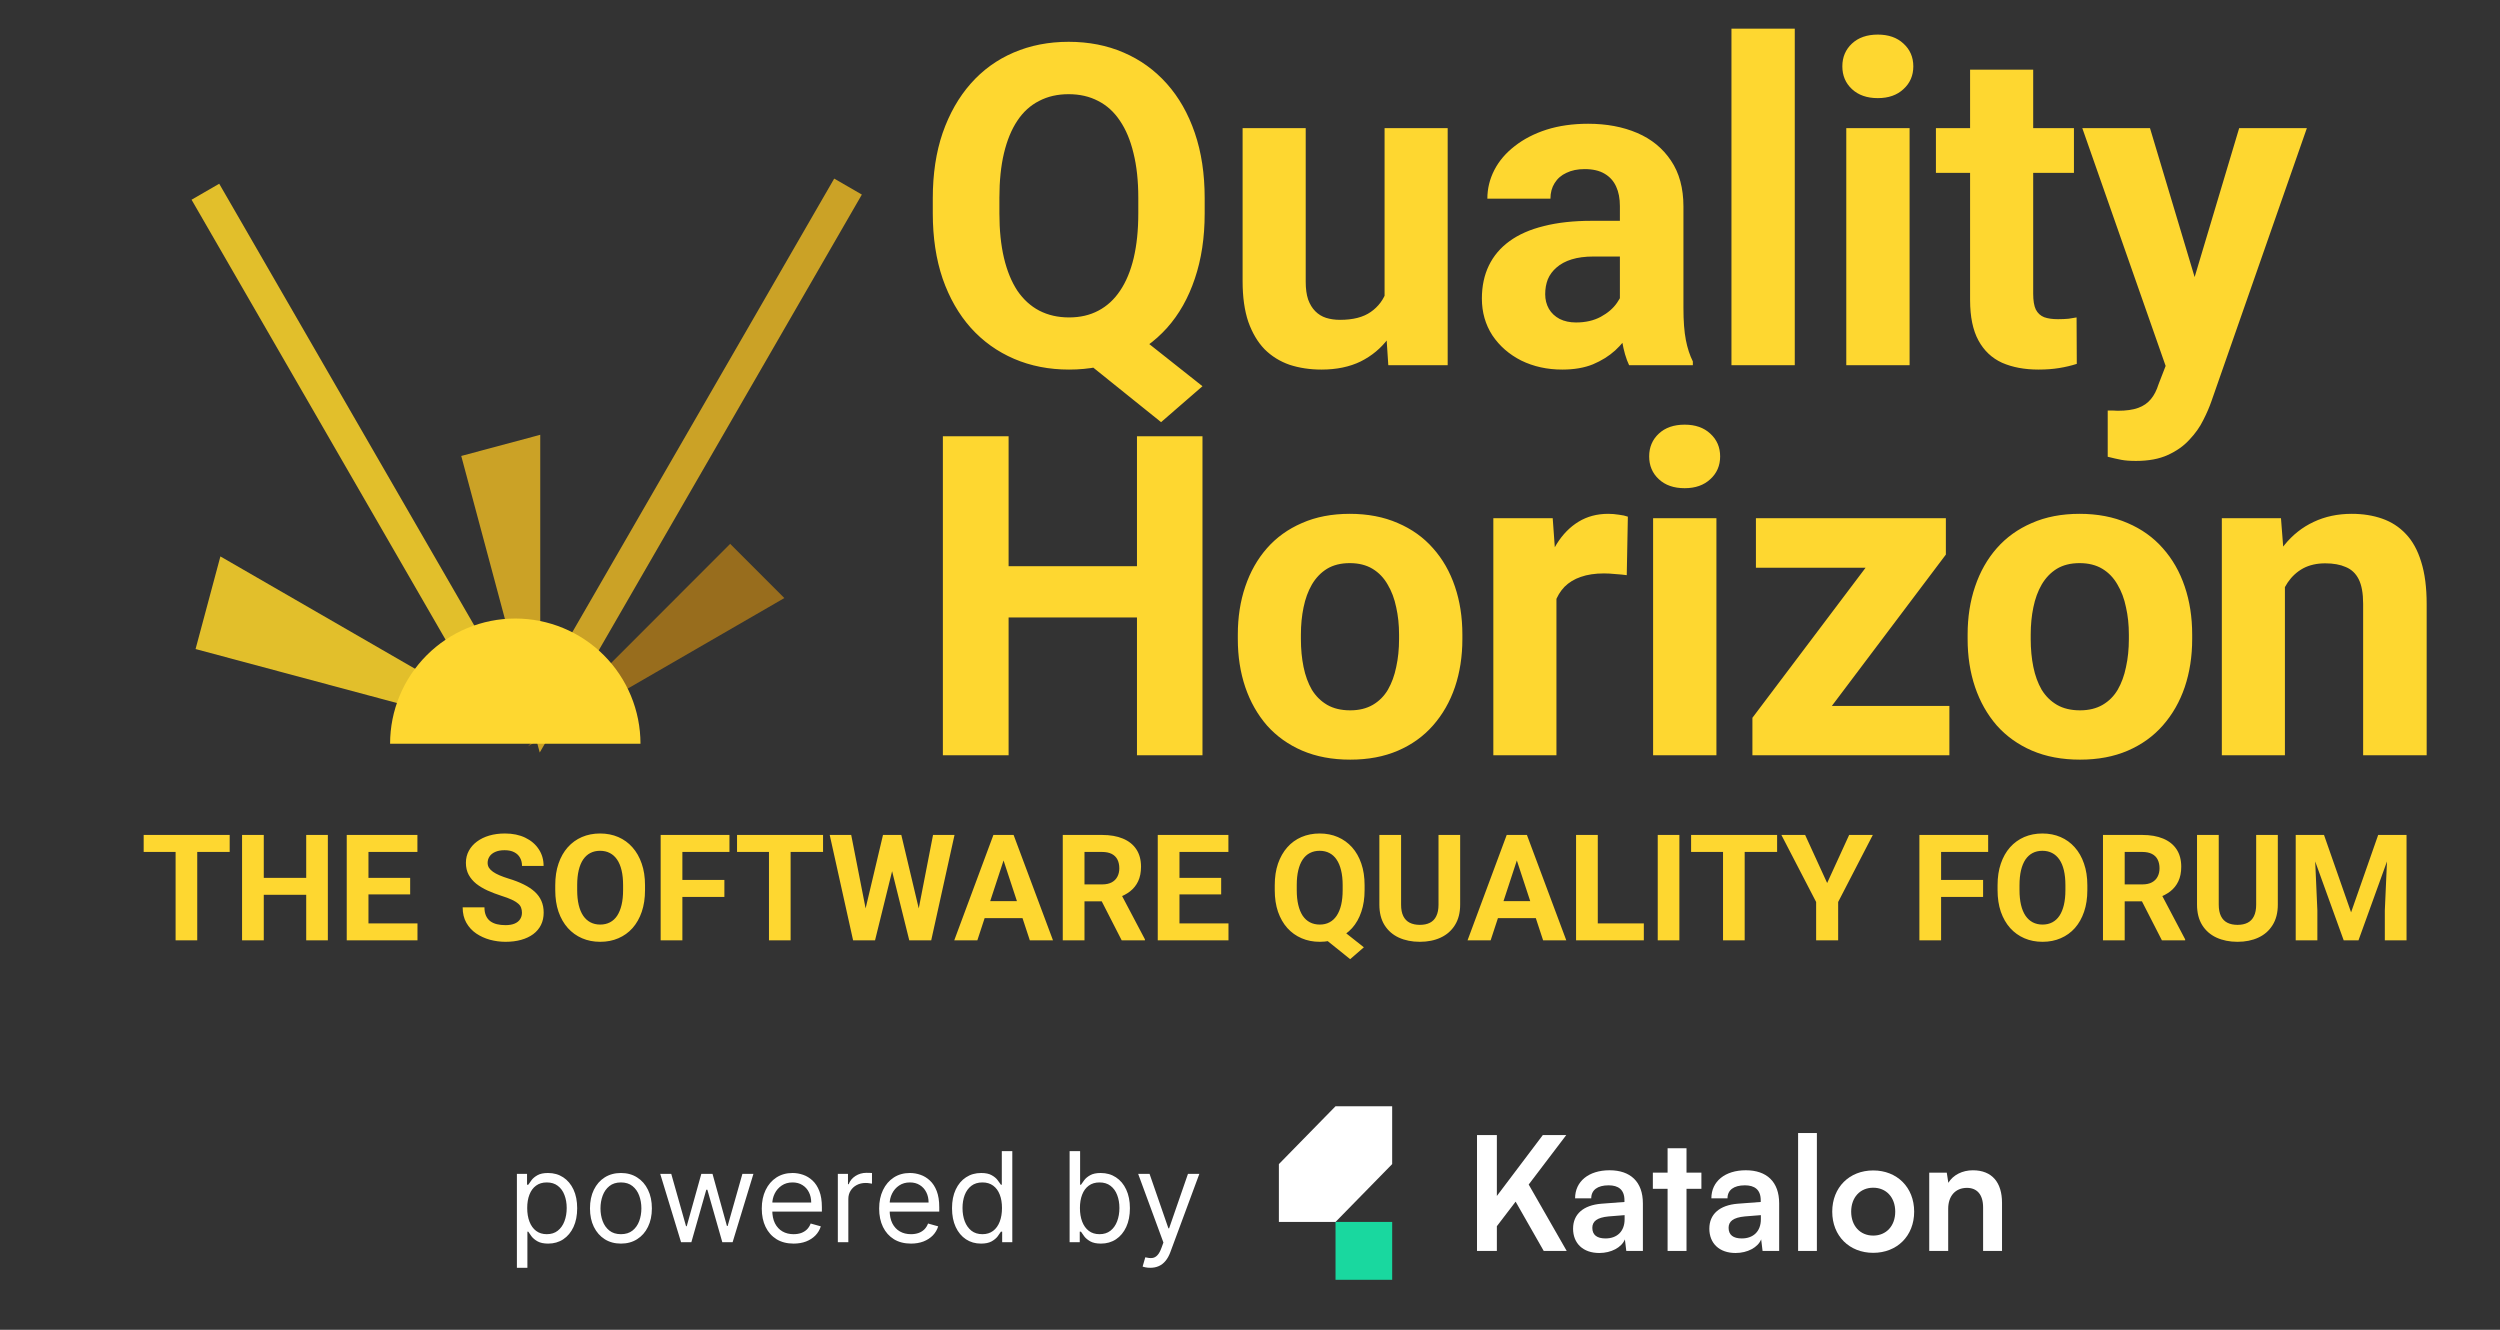 <svg width="141" height="75" viewBox="0 0 141 75" fill="none" xmlns="http://www.w3.org/2000/svg">
<rect x="0" y="0" width="141" height="75" fill="#333333" stroke="none"/>
<path d="M29.153 71.503V66.207H29.725V66.819H29.795C29.838 66.752 29.899 66.667 29.976 66.564C30.054 66.458 30.166 66.365 30.311 66.283C30.459 66.199 30.657 66.157 30.908 66.157C31.233 66.157 31.518 66.238 31.766 66.401C32.013 66.563 32.206 66.793 32.345 67.09C32.484 67.388 32.553 67.739 32.553 68.143C32.553 68.551 32.484 68.905 32.345 69.204C32.206 69.502 32.014 69.732 31.768 69.896C31.523 70.058 31.239 70.139 30.918 70.139C30.671 70.139 30.473 70.098 30.324 70.016C30.175 69.933 30.061 69.838 29.98 69.733C29.9 69.626 29.838 69.537 29.795 69.467H29.745V71.503H29.153ZM29.735 68.133C29.735 68.424 29.777 68.681 29.863 68.903C29.948 69.124 30.072 69.297 30.236 69.422C30.4 69.546 30.601 69.608 30.838 69.608C31.085 69.608 31.292 69.543 31.457 69.412C31.625 69.28 31.75 69.103 31.834 68.88C31.919 68.656 31.962 68.407 31.962 68.133C31.962 67.862 31.92 67.618 31.836 67.401C31.754 67.182 31.63 67.009 31.462 66.882C31.297 66.753 31.089 66.689 30.838 66.689C30.597 66.689 30.395 66.75 30.231 66.872C30.067 66.992 29.944 67.161 29.86 67.379C29.776 67.594 29.735 67.846 29.735 68.133ZM35.021 70.139C34.673 70.139 34.368 70.057 34.105 69.891C33.845 69.726 33.641 69.494 33.494 69.197C33.348 68.899 33.275 68.551 33.275 68.153C33.275 67.752 33.348 67.402 33.494 67.103C33.641 66.803 33.845 66.571 34.105 66.406C34.368 66.24 34.673 66.157 35.021 66.157C35.368 66.157 35.673 66.24 35.933 66.406C36.196 66.571 36.4 66.803 36.545 67.103C36.692 67.402 36.766 67.752 36.766 68.153C36.766 68.551 36.692 68.899 36.545 69.197C36.4 69.494 36.196 69.726 35.933 69.891C35.673 70.057 35.368 70.139 35.021 70.139ZM35.021 69.608C35.285 69.608 35.502 69.54 35.673 69.405C35.843 69.269 35.969 69.091 36.051 68.871C36.133 68.65 36.174 68.411 36.174 68.153C36.174 67.896 36.133 67.656 36.051 67.434C35.969 67.211 35.843 67.032 35.673 66.895C35.502 66.757 35.285 66.689 35.021 66.689C34.757 66.689 34.539 66.757 34.369 66.895C34.198 67.032 34.072 67.211 33.99 67.434C33.908 67.656 33.867 67.896 33.867 68.153C33.867 68.411 33.908 68.65 33.99 68.871C34.072 69.091 34.198 69.269 34.369 69.405C34.539 69.54 34.757 69.608 35.021 69.608ZM38.411 70.059L37.237 66.207H37.859L38.692 69.156H38.732L39.554 66.207H40.186L40.999 69.146H41.039L41.871 66.207H42.493L41.32 70.059H40.738L39.895 67.1H39.835L38.993 70.059H38.411ZM44.759 70.139C44.388 70.139 44.068 70.057 43.799 69.894C43.532 69.728 43.325 69.497 43.18 69.201C43.036 68.904 42.964 68.558 42.964 68.163C42.964 67.769 43.036 67.421 43.18 67.12C43.325 66.818 43.527 66.582 43.786 66.413C44.047 66.243 44.352 66.157 44.699 66.157C44.9 66.157 45.098 66.191 45.294 66.258C45.489 66.325 45.667 66.433 45.828 66.584C45.988 66.732 46.116 66.93 46.211 67.175C46.306 67.421 46.354 67.724 46.354 68.083V68.334H43.385V67.822H45.752C45.752 67.605 45.709 67.411 45.622 67.241C45.537 67.07 45.415 66.936 45.256 66.837C45.099 66.738 44.913 66.689 44.699 66.689C44.464 66.689 44.26 66.747 44.087 66.865C43.917 66.98 43.786 67.13 43.694 67.316C43.602 67.501 43.556 67.7 43.556 67.913V68.254C43.556 68.544 43.606 68.791 43.706 68.993C43.808 69.194 43.949 69.347 44.13 69.452C44.31 69.556 44.52 69.608 44.759 69.608C44.915 69.608 45.055 69.586 45.181 69.543C45.308 69.497 45.417 69.43 45.509 69.342C45.601 69.252 45.672 69.14 45.722 69.006L46.294 69.166C46.234 69.36 46.133 69.531 45.991 69.678C45.849 69.823 45.673 69.937 45.464 70.019C45.255 70.099 45.02 70.139 44.759 70.139ZM47.254 70.059V66.207H47.826V66.789H47.866C47.936 66.599 48.063 66.444 48.247 66.325C48.431 66.207 48.639 66.147 48.869 66.147C48.913 66.147 48.967 66.148 49.032 66.15C49.097 66.151 49.147 66.154 49.18 66.157V66.759C49.16 66.754 49.114 66.747 49.042 66.737C48.972 66.725 48.898 66.719 48.819 66.719C48.632 66.719 48.465 66.758 48.318 66.837C48.172 66.914 48.057 67.021 47.972 67.158C47.888 67.293 47.846 67.448 47.846 67.622V70.059H47.254ZM51.379 70.139C51.008 70.139 50.688 70.057 50.419 69.894C50.151 69.728 49.945 69.497 49.8 69.201C49.656 68.904 49.584 68.558 49.584 68.163C49.584 67.769 49.656 67.421 49.8 67.12C49.945 66.818 50.147 66.582 50.406 66.413C50.667 66.243 50.971 66.157 51.319 66.157C51.52 66.157 51.718 66.191 51.913 66.258C52.109 66.325 52.287 66.433 52.447 66.584C52.608 66.732 52.736 66.93 52.831 67.175C52.926 67.421 52.974 67.724 52.974 68.083V68.334H50.005V67.822H52.372C52.372 67.605 52.329 67.411 52.242 67.241C52.157 67.07 52.035 66.936 51.876 66.837C51.719 66.738 51.533 66.689 51.319 66.689C51.083 66.689 50.88 66.747 50.707 66.865C50.537 66.98 50.406 67.13 50.314 67.316C50.222 67.501 50.176 67.7 50.176 67.913V68.254C50.176 68.544 50.226 68.791 50.326 68.993C50.428 69.194 50.569 69.347 50.75 69.452C50.931 69.556 51.14 69.608 51.379 69.608C51.535 69.608 51.675 69.586 51.801 69.543C51.928 69.497 52.037 69.43 52.129 69.342C52.221 69.252 52.292 69.14 52.342 69.006L52.914 69.166C52.854 69.36 52.753 69.531 52.611 69.678C52.468 69.823 52.293 69.937 52.084 70.019C51.875 70.099 51.64 70.139 51.379 70.139ZM55.329 70.139C55.008 70.139 54.724 70.058 54.479 69.896C54.233 69.732 54.041 69.502 53.902 69.204C53.763 68.905 53.694 68.551 53.694 68.143C53.694 67.739 53.763 67.388 53.902 67.09C54.041 66.793 54.234 66.563 54.481 66.401C54.729 66.238 55.014 66.157 55.339 66.157C55.59 66.157 55.788 66.199 55.933 66.283C56.08 66.365 56.192 66.458 56.269 66.564C56.348 66.667 56.409 66.752 56.452 66.819H56.502V64.924H57.094V70.059H56.522V69.467H56.452C56.409 69.537 56.347 69.626 56.267 69.733C56.186 69.838 56.072 69.933 55.923 70.016C55.774 70.098 55.576 70.139 55.329 70.139ZM55.409 69.608C55.646 69.608 55.847 69.546 56.011 69.422C56.175 69.297 56.299 69.124 56.384 68.903C56.47 68.681 56.512 68.424 56.512 68.133C56.512 67.846 56.471 67.594 56.387 67.379C56.303 67.161 56.18 66.992 56.016 66.872C55.852 66.75 55.65 66.689 55.409 66.689C55.158 66.689 54.949 66.753 54.782 66.882C54.617 67.009 54.492 67.182 54.408 67.401C54.327 67.618 54.286 67.862 54.286 68.133C54.286 68.407 54.327 68.656 54.411 68.88C54.496 69.103 54.622 69.28 54.787 69.412C54.954 69.543 55.161 69.608 55.409 69.608ZM60.326 70.059V64.924H60.918V66.819H60.968C61.012 66.752 61.072 66.667 61.149 66.564C61.227 66.458 61.339 66.365 61.485 66.283C61.632 66.199 61.831 66.157 62.081 66.157C62.406 66.157 62.692 66.238 62.939 66.401C63.187 66.563 63.38 66.793 63.518 67.09C63.657 67.388 63.727 67.739 63.727 68.143C63.727 68.551 63.657 68.905 63.518 69.204C63.38 69.502 63.187 69.732 62.942 69.896C62.696 70.058 62.413 70.139 62.092 70.139C61.844 70.139 61.646 70.098 61.497 70.016C61.349 69.933 61.234 69.838 61.154 69.733C61.074 69.626 61.012 69.537 60.968 69.467H60.898V70.059H60.326ZM60.908 68.133C60.908 68.424 60.951 68.681 61.036 68.903C61.121 69.124 61.246 69.297 61.41 69.422C61.573 69.546 61.774 69.608 62.011 69.608C62.259 69.608 62.465 69.543 62.631 69.412C62.798 69.28 62.923 69.103 63.007 68.88C63.092 68.656 63.135 68.407 63.135 68.133C63.135 67.862 63.093 67.618 63.009 67.401C62.927 67.182 62.803 67.009 62.636 66.882C62.47 66.753 62.262 66.689 62.011 66.689C61.771 66.689 61.568 66.75 61.404 66.872C61.241 66.992 61.117 67.161 61.033 67.379C60.95 67.594 60.908 67.846 60.908 68.133ZM64.875 71.503C64.775 71.503 64.685 71.495 64.607 71.478C64.528 71.463 64.474 71.448 64.444 71.433L64.594 70.912C64.738 70.948 64.865 70.962 64.975 70.952C65.086 70.942 65.183 70.892 65.269 70.804C65.356 70.717 65.435 70.576 65.507 70.38L65.617 70.079L64.193 66.207H64.835L65.898 69.277H65.938L67.001 66.207H67.643L66.008 70.621C65.935 70.82 65.844 70.984 65.735 71.115C65.626 71.247 65.5 71.345 65.356 71.408C65.214 71.472 65.054 71.503 64.875 71.503Z" fill="white"/>
<g clip-path="url(#clip0_720_1632)">
<path d="M84.424 67.451L87.014 64.019H88.336L86.218 66.808L88.362 70.553H87.066L85.481 67.773L84.423 69.158V70.552H83.303V64.019H84.423V67.451H84.424Z" fill="white"/>
<path d="M88.722 69.293C88.722 68.48 89.3 67.97 90.324 67.889L91.619 67.791V67.692C91.619 67.093 91.27 66.852 90.726 66.852C90.096 66.852 89.746 67.121 89.746 67.585H88.835C88.835 66.629 89.606 66.003 90.778 66.003C91.95 66.003 92.659 66.647 92.659 67.871V70.553H91.723L91.644 69.901C91.46 70.356 90.874 70.669 90.2 70.669C89.281 70.669 88.721 70.124 88.721 69.293H88.722ZM91.628 68.766V68.534L90.726 68.606C90.061 68.668 89.807 68.892 89.807 69.249C89.807 69.651 90.07 69.848 90.551 69.848C91.207 69.848 91.628 69.445 91.628 68.767V68.766Z" fill="white"/>
<path d="M94.052 70.553V67.049H93.221V66.137H94.052V64.761H95.119V66.137H95.959V67.049H95.119V70.553H94.052Z" fill="white"/>
<path d="M96.407 69.293C96.407 68.48 96.985 67.97 98.009 67.889L99.305 67.791V67.692C99.305 67.093 98.955 66.852 98.412 66.852C97.782 66.852 97.431 67.121 97.431 67.585H96.521C96.521 66.629 97.292 66.003 98.464 66.003C99.636 66.003 100.345 66.647 100.345 67.871V70.553H99.409L99.33 69.901C99.146 70.356 98.559 70.669 97.886 70.669C96.967 70.669 96.406 70.124 96.406 69.293H96.407ZM99.313 68.766V68.534L98.412 68.606C97.746 68.668 97.493 68.892 97.493 69.249C97.493 69.651 97.756 69.848 98.237 69.848C98.892 69.848 99.313 69.445 99.313 68.767V68.766Z" fill="white"/>
<path d="M101.413 70.553V63.903H102.472V70.553H101.413Z" fill="white"/>
<path d="M105.649 66.013C106.988 66.013 107.959 66.961 107.959 68.337C107.959 69.713 106.988 70.66 105.649 70.66C104.31 70.66 103.338 69.713 103.338 68.337C103.338 66.961 104.31 66.013 105.649 66.013ZM105.649 69.687C106.384 69.687 106.891 69.142 106.891 68.337C106.891 67.532 106.384 66.987 105.649 66.987C104.914 66.987 104.406 67.532 104.406 68.337C104.406 69.142 104.914 69.687 105.649 69.687Z" fill="white"/>
<path d="M108.809 70.553V66.138H109.798L109.886 66.711C110.157 66.264 110.682 66.004 111.269 66.004C112.354 66.004 112.914 66.693 112.914 67.837V70.554H111.847V68.096C111.847 67.354 111.487 66.996 110.936 66.996C110.281 66.996 109.878 67.46 109.878 68.175V70.553H108.811H108.809Z" fill="white"/>
<path d="M78.519 68.917H75.324V72.18H78.519V68.917Z" fill="#19D89F"/>
<path d="M75.324 62.392L72.129 65.655V68.918H75.324L78.518 65.655V62.392H75.324Z" fill="white"/>
</g>
<path d="M41.182 30.673L29.775 42.09L30.679 41.568L31.583 41.045L33.391 40.001L37.006 37.911L44.237 33.731L41.182 30.673Z" fill="#986D1D"/>
<path d="M11.03 36.606L30.534 41.833L29.403 41.179L28.271 40.526L26.008 39.22L21.482 36.607L12.43 31.382L11.03 36.606Z" fill="#E2BF2B"/>
<path d="M10.804 11.264L28.072 41.173L30.533 41.832L12.364 10.363L10.804 11.264Z" fill="#E2BF2B"/>
<path d="M26.014 25.716L30.471 42.352L30.471 41.238L30.471 40.123L30.471 37.895L30.47 33.437L30.47 24.522L26.014 25.716Z" fill="#CBA226"/>
<path d="M47.049 10.073L29.781 39.981L30.441 42.443L48.609 10.974L47.049 10.073Z" fill="#CBA226"/>
<path d="M62.952 17.927L67.82 21.783L65.485 23.809L60.69 19.954L62.952 17.927ZM67.944 11.181V12.033C67.944 13.401 67.758 14.628 67.388 15.716C67.025 16.803 66.502 17.73 65.818 18.496C65.135 19.254 64.327 19.834 63.396 20.238C62.465 20.642 61.432 20.844 60.295 20.844C59.166 20.844 58.133 20.642 57.194 20.238C56.254 19.834 55.443 19.254 54.759 18.496C54.075 17.73 53.544 16.803 53.165 15.716C52.795 14.628 52.609 13.401 52.609 12.033V11.181C52.609 9.805 52.795 8.578 53.165 7.499C53.544 6.411 54.071 5.485 54.747 4.718C55.422 3.952 56.23 3.367 57.169 2.964C58.108 2.56 59.142 2.358 60.27 2.358C61.407 2.358 62.441 2.56 63.372 2.964C64.311 3.367 65.122 3.952 65.806 4.718C66.49 5.485 67.017 6.411 67.388 7.499C67.758 8.578 67.944 9.805 67.944 11.181ZM64.2 12.033V11.156C64.2 10.201 64.109 9.36 63.928 8.635C63.755 7.911 63.499 7.301 63.162 6.807C62.832 6.312 62.424 5.942 61.938 5.695C61.452 5.439 60.896 5.312 60.27 5.312C59.644 5.312 59.088 5.439 58.602 5.695C58.116 5.942 57.708 6.312 57.379 6.807C57.049 7.301 56.798 7.911 56.625 8.635C56.452 9.36 56.366 10.201 56.366 11.156V12.033C56.366 12.981 56.452 13.821 56.625 14.554C56.798 15.279 57.049 15.893 57.379 16.395C57.717 16.89 58.128 17.264 58.614 17.52C59.109 17.775 59.669 17.903 60.295 17.903C60.921 17.903 61.473 17.775 61.951 17.52C62.437 17.264 62.844 16.89 63.174 16.395C63.512 15.893 63.767 15.279 63.94 14.554C64.113 13.821 64.2 12.981 64.2 12.033ZM78.09 17.396V7.227H81.649V20.596H78.3L78.09 17.396ZM78.485 14.653L79.536 14.628C79.536 15.518 79.433 16.346 79.227 17.112C79.021 17.87 78.712 18.529 78.3 19.089C77.888 19.641 77.369 20.073 76.743 20.386C76.117 20.691 75.38 20.844 74.531 20.844C73.88 20.844 73.279 20.753 72.727 20.572C72.184 20.382 71.714 20.09 71.319 19.694C70.931 19.291 70.627 18.776 70.404 18.15C70.19 17.516 70.083 16.754 70.083 15.864V7.227H73.642V15.889C73.642 16.284 73.687 16.618 73.778 16.89C73.876 17.161 74.012 17.384 74.185 17.557C74.358 17.73 74.56 17.853 74.791 17.927C75.03 18.002 75.293 18.039 75.582 18.039C76.315 18.039 76.891 17.89 77.311 17.594C77.74 17.297 78.04 16.894 78.213 16.383C78.395 15.864 78.485 15.287 78.485 14.653ZM91.362 17.581V11.626C91.362 11.197 91.293 10.831 91.152 10.526C91.012 10.213 90.794 9.97 90.498 9.797C90.209 9.624 89.834 9.537 89.373 9.537C88.978 9.537 88.636 9.607 88.347 9.748C88.059 9.879 87.837 10.073 87.68 10.328C87.524 10.575 87.445 10.868 87.445 11.206H83.887C83.887 10.637 84.019 10.098 84.282 9.587C84.546 9.076 84.929 8.627 85.431 8.24C85.934 7.845 86.531 7.536 87.223 7.313C87.923 7.091 88.706 6.98 89.571 6.98C90.609 6.98 91.531 7.153 92.339 7.499C93.146 7.845 93.78 8.364 94.242 9.056C94.711 9.748 94.946 10.612 94.946 11.65V17.371C94.946 18.105 94.991 18.706 95.082 19.175C95.172 19.637 95.304 20.04 95.477 20.386V20.596H91.881C91.709 20.234 91.577 19.781 91.486 19.237C91.404 18.685 91.362 18.133 91.362 17.581ZM91.832 12.454L91.857 14.468H89.867C89.398 14.468 88.99 14.521 88.644 14.628C88.298 14.735 88.014 14.888 87.791 15.085C87.569 15.275 87.404 15.497 87.297 15.753C87.198 16.008 87.149 16.288 87.149 16.593C87.149 16.898 87.219 17.174 87.359 17.421C87.499 17.66 87.701 17.849 87.965 17.989C88.228 18.121 88.537 18.187 88.891 18.187C89.427 18.187 89.892 18.08 90.287 17.866C90.683 17.651 90.988 17.388 91.202 17.075C91.424 16.762 91.54 16.465 91.548 16.185L92.487 17.693C92.355 18.03 92.174 18.381 91.943 18.743C91.721 19.105 91.437 19.447 91.091 19.769C90.745 20.082 90.329 20.341 89.843 20.547C89.357 20.745 88.78 20.844 88.113 20.844C87.264 20.844 86.494 20.675 85.802 20.337C85.118 19.991 84.575 19.517 84.171 18.916C83.776 18.306 83.578 17.614 83.578 16.84C83.578 16.14 83.71 15.518 83.973 14.974C84.237 14.431 84.624 13.973 85.135 13.603C85.654 13.224 86.3 12.94 87.075 12.75C87.849 12.552 88.747 12.454 89.769 12.454H91.832ZM101.225 1.617V20.596H97.654V1.617H101.225ZM107.701 7.227V20.596H104.13V7.227H107.701ZM103.908 3.742C103.908 3.223 104.089 2.795 104.451 2.457C104.814 2.119 105.3 1.951 105.909 1.951C106.511 1.951 106.993 2.119 107.355 2.457C107.726 2.795 107.911 3.223 107.911 3.742C107.911 4.261 107.726 4.69 107.355 5.027C106.993 5.365 106.511 5.534 105.909 5.534C105.3 5.534 104.814 5.365 104.451 5.027C104.089 4.69 103.908 4.261 103.908 3.742ZM116.97 7.227V9.748H109.186V7.227H116.97ZM111.113 3.928H114.672V16.568C114.672 16.955 114.721 17.252 114.82 17.458C114.927 17.664 115.084 17.808 115.29 17.89C115.496 17.965 115.755 18.002 116.068 18.002C116.291 18.002 116.488 17.993 116.661 17.977C116.843 17.952 116.995 17.927 117.119 17.903L117.131 20.522C116.826 20.621 116.497 20.699 116.142 20.757C115.788 20.815 115.397 20.844 114.968 20.844C114.186 20.844 113.502 20.716 112.917 20.46C112.341 20.197 111.896 19.777 111.583 19.2C111.27 18.623 111.113 17.866 111.113 16.927V3.928ZM122.742 19.089L126.289 7.227H130.107L124.732 22.61C124.616 22.948 124.46 23.311 124.262 23.698C124.073 24.085 123.813 24.452 123.484 24.798C123.163 25.152 122.755 25.44 122.261 25.663C121.775 25.885 121.177 25.996 120.469 25.996C120.131 25.996 119.855 25.976 119.641 25.934C119.427 25.893 119.171 25.836 118.875 25.761V23.154C118.965 23.154 119.06 23.154 119.159 23.154C119.258 23.163 119.353 23.167 119.443 23.167C119.913 23.167 120.296 23.113 120.592 23.006C120.889 22.899 121.128 22.734 121.309 22.512C121.49 22.297 121.634 22.017 121.742 21.671L122.742 19.089ZM121.26 7.227L124.163 16.914L124.67 20.683L122.248 20.942L117.442 7.227H121.26ZM65.176 31.933V34.824H55.785V31.933H65.176ZM56.885 24.605V42.596H53.178V24.605H56.885ZM67.82 24.605V42.596H64.125V24.605H67.82ZM69.813 36.047V35.788C69.813 34.808 69.953 33.906 70.233 33.082C70.513 32.25 70.921 31.529 71.456 30.92C71.992 30.31 72.651 29.836 73.433 29.499C74.216 29.153 75.114 28.98 76.127 28.98C77.14 28.98 78.042 29.153 78.833 29.499C79.624 29.836 80.287 30.31 80.822 30.92C81.366 31.529 81.778 32.25 82.058 33.082C82.338 33.906 82.478 34.808 82.478 35.788V36.047C82.478 37.02 82.338 37.922 82.058 38.754C81.778 39.577 81.366 40.298 80.822 40.916C80.287 41.526 79.628 41.999 78.845 42.337C78.063 42.675 77.165 42.844 76.152 42.844C75.138 42.844 74.237 42.675 73.446 42.337C72.663 41.999 72 41.526 71.456 40.916C70.921 40.298 70.513 39.577 70.233 38.754C69.953 37.922 69.813 37.02 69.813 36.047ZM73.371 35.788V36.047C73.371 36.608 73.421 37.131 73.52 37.617C73.619 38.103 73.775 38.531 73.989 38.902C74.212 39.264 74.5 39.548 74.854 39.755C75.209 39.96 75.641 40.063 76.152 40.063C76.646 40.063 77.07 39.96 77.424 39.755C77.779 39.548 78.063 39.264 78.277 38.902C78.491 38.531 78.648 38.103 78.747 37.617C78.854 37.131 78.907 36.608 78.907 36.047V35.788C78.907 35.244 78.854 34.734 78.747 34.256C78.648 33.77 78.487 33.342 78.265 32.971C78.05 32.592 77.766 32.295 77.412 32.081C77.058 31.867 76.629 31.76 76.127 31.76C75.624 31.76 75.196 31.867 74.842 32.081C74.496 32.295 74.212 32.592 73.989 32.971C73.775 33.342 73.619 33.77 73.52 34.256C73.421 34.734 73.371 35.244 73.371 35.788ZM87.783 32.143V42.596H84.224V29.227H87.573L87.783 32.143ZM91.811 29.14L91.749 32.44C91.576 32.415 91.366 32.394 91.119 32.378C90.88 32.353 90.662 32.341 90.464 32.341C89.962 32.341 89.525 32.407 89.154 32.538C88.792 32.662 88.487 32.847 88.24 33.094C88.001 33.342 87.82 33.642 87.696 33.996C87.581 34.351 87.515 34.754 87.498 35.207L86.782 34.985C86.782 34.12 86.868 33.325 87.041 32.6C87.214 31.867 87.466 31.229 87.795 30.685C88.133 30.141 88.545 29.721 89.031 29.424C89.517 29.128 90.073 28.98 90.699 28.98C90.896 28.98 91.098 28.996 91.304 29.029C91.51 29.054 91.679 29.091 91.811 29.14ZM96.806 29.227V42.596H93.235V29.227H96.806ZM93.013 25.742C93.013 25.223 93.194 24.795 93.557 24.457C93.919 24.119 94.405 23.951 95.015 23.951C95.616 23.951 96.098 24.119 96.46 24.457C96.831 24.795 97.016 25.223 97.016 25.742C97.016 26.261 96.831 26.69 96.46 27.027C96.098 27.365 95.616 27.534 95.015 27.534C94.405 27.534 93.919 27.365 93.557 27.027C93.194 26.69 93.013 26.261 93.013 25.742ZM109.945 39.816V42.596H99.788V39.816H109.945ZM109.747 31.278L101.221 42.596H98.836V40.483L107.325 29.227H109.747V31.278ZM108.487 29.227V32.019H99.034V29.227H108.487ZM110.974 36.047V35.788C110.974 34.808 111.114 33.906 111.394 33.082C111.674 32.25 112.082 31.529 112.617 30.92C113.153 30.31 113.812 29.836 114.594 29.499C115.377 29.153 116.275 28.98 117.288 28.98C118.301 28.98 119.203 29.153 119.994 29.499C120.785 29.836 121.448 30.31 121.983 30.92C122.527 31.529 122.939 32.25 123.219 33.082C123.499 33.906 123.639 34.808 123.639 35.788V36.047C123.639 37.02 123.499 37.922 123.219 38.754C122.939 39.577 122.527 40.298 121.983 40.916C121.448 41.526 120.789 41.999 120.006 42.337C119.224 42.675 118.326 42.844 117.313 42.844C116.299 42.844 115.397 42.675 114.607 42.337C113.824 41.999 113.161 41.526 112.617 40.916C112.082 40.298 111.674 39.577 111.394 38.754C111.114 37.922 110.974 37.02 110.974 36.047ZM114.532 35.788V36.047C114.532 36.608 114.582 37.131 114.681 37.617C114.78 38.103 114.936 38.531 115.15 38.902C115.373 39.264 115.661 39.548 116.015 39.755C116.369 39.96 116.802 40.063 117.313 40.063C117.807 40.063 118.231 39.96 118.585 39.755C118.94 39.548 119.224 39.264 119.438 38.902C119.652 38.531 119.809 38.103 119.907 37.617C120.015 37.131 120.068 36.608 120.068 36.047V35.788C120.068 35.244 120.015 34.734 119.907 34.256C119.809 33.77 119.648 33.342 119.426 32.971C119.211 32.592 118.927 32.295 118.573 32.081C118.219 31.867 117.79 31.76 117.288 31.76C116.785 31.76 116.357 31.867 116.003 32.081C115.657 32.295 115.373 32.592 115.15 32.971C114.936 33.342 114.78 33.77 114.681 34.256C114.582 34.734 114.532 35.244 114.532 35.788ZM128.869 32.081V42.596H125.311V29.227H128.647L128.869 32.081ZM128.35 35.442H127.387C127.387 34.454 127.514 33.564 127.77 32.773C128.025 31.974 128.383 31.294 128.845 30.734C129.306 30.166 129.854 29.733 130.488 29.437C131.131 29.132 131.847 28.98 132.638 28.98C133.264 28.98 133.837 29.07 134.356 29.252C134.875 29.433 135.319 29.721 135.69 30.116C136.069 30.512 136.357 31.035 136.555 31.686C136.761 32.337 136.864 33.131 136.864 34.071V42.596H133.281V34.058C133.281 33.465 133.198 33.004 133.033 32.674C132.869 32.345 132.626 32.114 132.304 31.982C131.991 31.842 131.604 31.772 131.143 31.772C130.665 31.772 130.249 31.867 129.895 32.056C129.549 32.246 129.261 32.51 129.03 32.847C128.808 33.177 128.639 33.564 128.523 34.009C128.408 34.454 128.35 34.931 128.35 35.442Z" fill="#FED730"/>
<path d="M11.124 47.091V53.036H9.904V47.091H11.124ZM12.954 47.091V48.05H8.103V47.091H12.954ZM17.617 49.512V50.468H14.514V49.512H17.617ZM14.877 47.091V53.036H13.652V47.091H14.877ZM18.491 47.091V53.036H17.27V47.091H18.491ZM23.546 52.08V53.036H20.381V52.08H23.546ZM20.781 47.091V53.036H19.556V47.091H20.781ZM23.133 49.512V50.443H20.381V49.512H23.133ZM23.542 47.091V48.05H20.381V47.091H23.542ZM29.438 51.48C29.438 51.374 29.422 51.279 29.389 51.194C29.359 51.107 29.302 51.028 29.217 50.958C29.133 50.884 29.015 50.812 28.862 50.741C28.71 50.67 28.512 50.597 28.27 50.521C28.001 50.434 27.745 50.336 27.502 50.227C27.263 50.118 27.05 49.991 26.865 49.847C26.683 49.7 26.539 49.53 26.433 49.337C26.329 49.143 26.277 48.919 26.277 48.663C26.277 48.415 26.332 48.19 26.441 47.989C26.55 47.785 26.702 47.611 26.898 47.466C27.094 47.319 27.326 47.206 27.592 47.127C27.862 47.048 28.157 47.009 28.478 47.009C28.917 47.009 29.299 47.088 29.626 47.246C29.952 47.404 30.206 47.62 30.385 47.895C30.568 48.17 30.659 48.484 30.659 48.838H29.442C29.442 48.664 29.405 48.512 29.332 48.381C29.261 48.248 29.152 48.143 29.005 48.067C28.861 47.99 28.678 47.952 28.458 47.952C28.246 47.952 28.069 47.985 27.927 48.05C27.785 48.113 27.679 48.199 27.609 48.307C27.538 48.414 27.502 48.533 27.502 48.667C27.502 48.767 27.527 48.859 27.576 48.94C27.628 49.022 27.704 49.098 27.805 49.169C27.905 49.24 28.029 49.306 28.176 49.369C28.323 49.432 28.493 49.493 28.686 49.553C29.011 49.651 29.295 49.761 29.54 49.884C29.788 50.006 29.995 50.144 30.161 50.296C30.327 50.449 30.452 50.621 30.536 50.815C30.621 51.008 30.663 51.227 30.663 51.472C30.663 51.731 30.613 51.962 30.512 52.166C30.411 52.37 30.265 52.543 30.075 52.685C29.884 52.826 29.657 52.934 29.393 53.007C29.129 53.081 28.834 53.118 28.507 53.118C28.213 53.118 27.923 53.079 27.637 53.003C27.351 52.924 27.091 52.806 26.857 52.648C26.626 52.49 26.441 52.289 26.302 52.044C26.163 51.799 26.094 51.509 26.094 51.174H27.323C27.323 51.359 27.351 51.516 27.409 51.644C27.466 51.771 27.546 51.875 27.649 51.954C27.756 52.033 27.881 52.09 28.025 52.125C28.172 52.161 28.333 52.178 28.507 52.178C28.719 52.178 28.893 52.148 29.029 52.089C29.168 52.029 29.27 51.946 29.336 51.84C29.404 51.733 29.438 51.614 29.438 51.48ZM36.379 49.924V50.206C36.379 50.658 36.318 51.064 36.196 51.423C36.073 51.782 35.9 52.089 35.677 52.342C35.454 52.592 35.187 52.784 34.877 52.917C34.569 53.051 34.227 53.118 33.852 53.118C33.479 53.118 33.137 53.051 32.827 52.917C32.519 52.784 32.253 52.592 32.027 52.342C31.801 52.089 31.625 51.782 31.5 51.423C31.377 51.064 31.316 50.658 31.316 50.206V49.924C31.316 49.47 31.377 49.064 31.5 48.708C31.622 48.348 31.795 48.042 32.019 47.789C32.244 47.536 32.511 47.343 32.819 47.209C33.129 47.076 33.471 47.009 33.844 47.009C34.219 47.009 34.561 47.076 34.869 47.209C35.179 47.343 35.446 47.536 35.669 47.789C35.895 48.042 36.069 48.348 36.192 48.708C36.317 49.064 36.379 49.47 36.379 49.924ZM35.142 50.206V49.916C35.142 49.6 35.114 49.323 35.056 49.083C34.999 48.844 34.915 48.642 34.803 48.479C34.692 48.316 34.556 48.193 34.395 48.111C34.234 48.027 34.051 47.985 33.844 47.985C33.637 47.985 33.453 48.027 33.292 48.111C33.135 48.193 33 48.316 32.888 48.479C32.779 48.642 32.696 48.844 32.639 49.083C32.582 49.323 32.553 49.6 32.553 49.916V50.206C32.553 50.519 32.582 50.797 32.639 51.039C32.696 51.279 32.781 51.481 32.892 51.648C33.004 51.811 33.14 51.935 33.301 52.019C33.461 52.103 33.645 52.146 33.852 52.146C34.059 52.146 34.242 52.103 34.403 52.019C34.564 51.935 34.699 51.811 34.807 51.648C34.916 51.481 34.999 51.279 35.056 51.039C35.114 50.797 35.142 50.519 35.142 50.206ZM38.486 47.091V53.036H37.261V47.091H38.486ZM40.855 49.63V50.586H38.151V49.63H40.855ZM41.141 47.091V48.05H38.151V47.091H41.141ZM44.591 47.091V53.036H43.37V47.091H44.591ZM46.42 47.091V48.05H41.569V47.091H46.42ZM48.617 52.093L49.801 47.091H50.463L50.614 47.924L49.352 53.036H48.641L48.617 52.093ZM48.008 47.091L48.989 52.093L48.907 53.036H48.115L46.796 47.091H48.008ZM51.655 52.072L52.623 47.091H53.835L52.52 53.036H51.728L51.655 52.072ZM50.834 47.091L52.026 52.113L51.994 53.036H51.283L50.013 47.92L50.177 47.091H50.834ZM56.739 48.107L55.122 53.036H53.819L56.028 47.091H56.857L56.739 48.107ZM58.082 53.036L56.461 48.107L56.33 47.091H57.167L59.389 53.036H58.082ZM58.008 50.823V51.782H54.868V50.823H58.008ZM59.94 47.091H62.157C62.612 47.091 63.002 47.159 63.329 47.295C63.658 47.431 63.911 47.632 64.088 47.899C64.265 48.166 64.354 48.494 64.354 48.883C64.354 49.202 64.299 49.475 64.191 49.704C64.084 49.93 63.933 50.119 63.737 50.272C63.544 50.421 63.317 50.541 63.055 50.631L62.667 50.835H60.74L60.732 49.88H62.165C62.38 49.88 62.559 49.841 62.7 49.765C62.842 49.689 62.948 49.583 63.019 49.447C63.092 49.311 63.129 49.153 63.129 48.973C63.129 48.782 63.093 48.618 63.023 48.479C62.952 48.34 62.844 48.234 62.7 48.16C62.556 48.087 62.375 48.05 62.157 48.05H61.165V53.036H59.94V47.091ZM63.264 53.036L61.908 50.386L63.202 50.378L64.574 52.979V53.036H63.264ZM69.286 52.08V53.036H66.122V52.08H69.286ZM66.522 47.091V53.036H65.297V47.091H66.522ZM68.874 49.512V50.443H66.122V49.512H68.874ZM69.282 47.091V48.05H66.122V47.091H69.282ZM75.313 52.154L76.922 53.428L76.15 54.097L74.566 52.824L75.313 52.154ZM76.963 49.924V50.206C76.963 50.658 76.902 51.064 76.779 51.423C76.659 51.782 76.487 52.089 76.261 52.342C76.035 52.592 75.768 52.784 75.46 52.917C75.153 53.051 74.811 53.118 74.435 53.118C74.062 53.118 73.721 53.051 73.41 52.917C73.1 52.784 72.832 52.592 72.606 52.342C72.38 52.089 72.205 51.782 72.079 51.423C71.957 51.064 71.896 50.658 71.896 50.206V49.924C71.896 49.47 71.957 49.064 72.079 48.708C72.205 48.348 72.379 48.042 72.602 47.789C72.825 47.536 73.092 47.343 73.402 47.209C73.713 47.076 74.054 47.009 74.427 47.009C74.803 47.009 75.144 47.076 75.452 47.209C75.762 47.343 76.031 47.536 76.257 47.789C76.483 48.042 76.657 48.348 76.779 48.708C76.902 49.064 76.963 49.47 76.963 49.924ZM75.726 50.206V49.916C75.726 49.6 75.696 49.323 75.636 49.083C75.579 48.844 75.494 48.642 75.383 48.479C75.274 48.316 75.139 48.193 74.978 48.111C74.818 48.027 74.634 47.985 74.427 47.985C74.22 47.985 74.037 48.027 73.876 48.111C73.715 48.193 73.581 48.316 73.472 48.479C73.363 48.642 73.28 48.844 73.223 49.083C73.165 49.323 73.137 49.6 73.137 49.916V50.206C73.137 50.519 73.165 50.797 73.223 51.039C73.28 51.279 73.363 51.481 73.472 51.648C73.583 51.811 73.719 51.935 73.88 52.019C74.043 52.103 74.228 52.146 74.435 52.146C74.642 52.146 74.825 52.103 74.983 52.019C75.143 51.935 75.278 51.811 75.387 51.648C75.498 51.481 75.583 51.279 75.64 51.039C75.697 50.797 75.726 50.519 75.726 50.206ZM81.132 47.091H82.353V51.019C82.353 51.476 82.255 51.861 82.059 52.174C81.865 52.487 81.597 52.723 81.254 52.881C80.914 53.039 80.522 53.118 80.078 53.118C79.635 53.118 79.24 53.039 78.894 52.881C78.551 52.723 78.282 52.487 78.086 52.174C77.892 51.861 77.796 51.476 77.796 51.019V47.091H79.021V51.019C79.021 51.285 79.063 51.503 79.147 51.672C79.232 51.841 79.353 51.965 79.511 52.044C79.671 52.123 79.861 52.162 80.078 52.162C80.302 52.162 80.491 52.123 80.646 52.044C80.804 51.965 80.924 51.841 81.005 51.672C81.09 51.503 81.132 51.285 81.132 51.019V47.091ZM85.689 48.107L84.072 53.036H82.769L84.978 47.091H85.807L85.689 48.107ZM87.032 53.036L85.411 48.107L85.281 47.091H86.118L88.339 53.036H87.032ZM86.959 50.823V51.782H83.819V50.823H86.959ZM92.712 52.08V53.036H89.719V52.08H92.712ZM90.115 47.091V53.036H88.89V47.091H90.115ZM94.717 47.091V53.036H93.496V47.091H94.717ZM98.4 47.091V53.036H97.179V47.091H98.4ZM100.229 47.091V48.05H95.378V47.091H100.229ZM101.81 47.091L103.051 49.802L104.292 47.091H105.627L103.672 50.872V53.036H102.43V50.872L100.47 47.091H101.81ZM109.478 47.091V53.036H108.253V47.091H109.478ZM111.846 49.63V50.586H109.143V49.63H111.846ZM112.132 47.091V48.05H109.143V47.091H112.132ZM117.726 49.924V50.206C117.726 50.658 117.665 51.064 117.542 51.423C117.42 51.782 117.247 52.089 117.024 52.342C116.801 52.592 116.534 52.784 116.223 52.917C115.916 53.051 115.574 53.118 115.199 53.118C114.826 53.118 114.484 53.051 114.174 52.917C113.866 52.784 113.599 52.592 113.373 52.342C113.147 52.089 112.972 51.782 112.847 51.423C112.724 51.064 112.663 50.658 112.663 50.206V49.924C112.663 49.47 112.724 49.064 112.847 48.708C112.969 48.348 113.142 48.042 113.365 47.789C113.591 47.536 113.858 47.343 114.165 47.209C114.476 47.076 114.817 47.009 115.19 47.009C115.566 47.009 115.908 47.076 116.215 47.209C116.526 47.343 116.792 47.536 117.016 47.789C117.242 48.042 117.416 48.348 117.538 48.708C117.663 49.064 117.726 49.47 117.726 49.924ZM116.489 50.206V49.916C116.489 49.6 116.46 49.323 116.403 49.083C116.346 48.844 116.262 48.642 116.15 48.479C116.038 48.316 115.902 48.193 115.742 48.111C115.581 48.027 115.397 47.985 115.19 47.985C114.983 47.985 114.8 48.027 114.639 48.111C114.481 48.193 114.347 48.316 114.235 48.479C114.126 48.642 114.043 48.844 113.986 49.083C113.929 49.323 113.9 49.6 113.9 49.916V50.206C113.9 50.519 113.929 50.797 113.986 51.039C114.043 51.279 114.127 51.481 114.239 51.648C114.351 51.811 114.487 51.935 114.647 52.019C114.808 52.103 114.992 52.146 115.199 52.146C115.405 52.146 115.589 52.103 115.75 52.019C115.91 51.935 116.045 51.811 116.154 51.648C116.263 51.481 116.346 51.279 116.403 51.039C116.46 50.797 116.489 50.519 116.489 50.206ZM118.608 47.091H120.825C121.28 47.091 121.671 47.159 121.997 47.295C122.327 47.431 122.58 47.632 122.757 47.899C122.934 48.166 123.022 48.494 123.022 48.883C123.022 49.202 122.968 49.475 122.859 49.704C122.753 49.93 122.601 50.119 122.406 50.272C122.212 50.421 121.985 50.541 121.724 50.631L121.336 50.835H119.408L119.4 49.88H120.833C121.048 49.88 121.227 49.841 121.368 49.765C121.51 49.689 121.616 49.583 121.687 49.447C121.76 49.311 121.797 49.153 121.797 48.973C121.797 48.782 121.762 48.618 121.691 48.479C121.62 48.34 121.513 48.234 121.368 48.16C121.224 48.087 121.043 48.05 120.825 48.05H119.833V53.036H118.608V47.091ZM121.932 53.036L120.576 50.386L121.871 50.378L123.243 52.979V53.036H121.932ZM127.248 47.091H128.469V51.019C128.469 51.476 128.371 51.861 128.175 52.174C127.982 52.487 127.714 52.723 127.371 52.881C127.03 53.039 126.638 53.118 126.195 53.118C125.751 53.118 125.356 53.039 125.011 52.881C124.668 52.723 124.398 52.487 124.202 52.174C124.009 51.861 123.912 51.476 123.912 51.019V47.091H125.137V51.019C125.137 51.285 125.179 51.503 125.264 51.672C125.348 51.841 125.469 51.965 125.627 52.044C125.788 52.123 125.977 52.162 126.195 52.162C126.418 52.162 126.607 52.123 126.762 52.044C126.92 51.965 127.04 51.841 127.122 51.672C127.206 51.503 127.248 51.285 127.248 51.019V47.091ZM130.037 47.091H131.074L132.601 51.456L134.129 47.091H135.166L133.018 53.036H132.185L130.037 47.091ZM129.478 47.091H130.511L130.699 51.345V53.036H129.478V47.091ZM134.692 47.091H135.729V53.036H134.504V51.345L134.692 47.091Z" fill="#FED730"/>
<path d="M22.001 41.947C22.001 40.074 22.745 38.278 24.069 36.953C25.393 35.629 27.189 34.885 29.062 34.885C30.935 34.885 32.731 35.629 34.055 36.953C35.38 38.278 36.123 40.074 36.123 41.947L29.062 41.947L22.001 41.947Z" fill="#FED730"/>
<defs>
<clipPath id="clip0_720_1632">
<rect width="40.784" height="9.788" fill="white" transform="translate(72.129 62.392)"/>
</clipPath>
</defs>
</svg>
